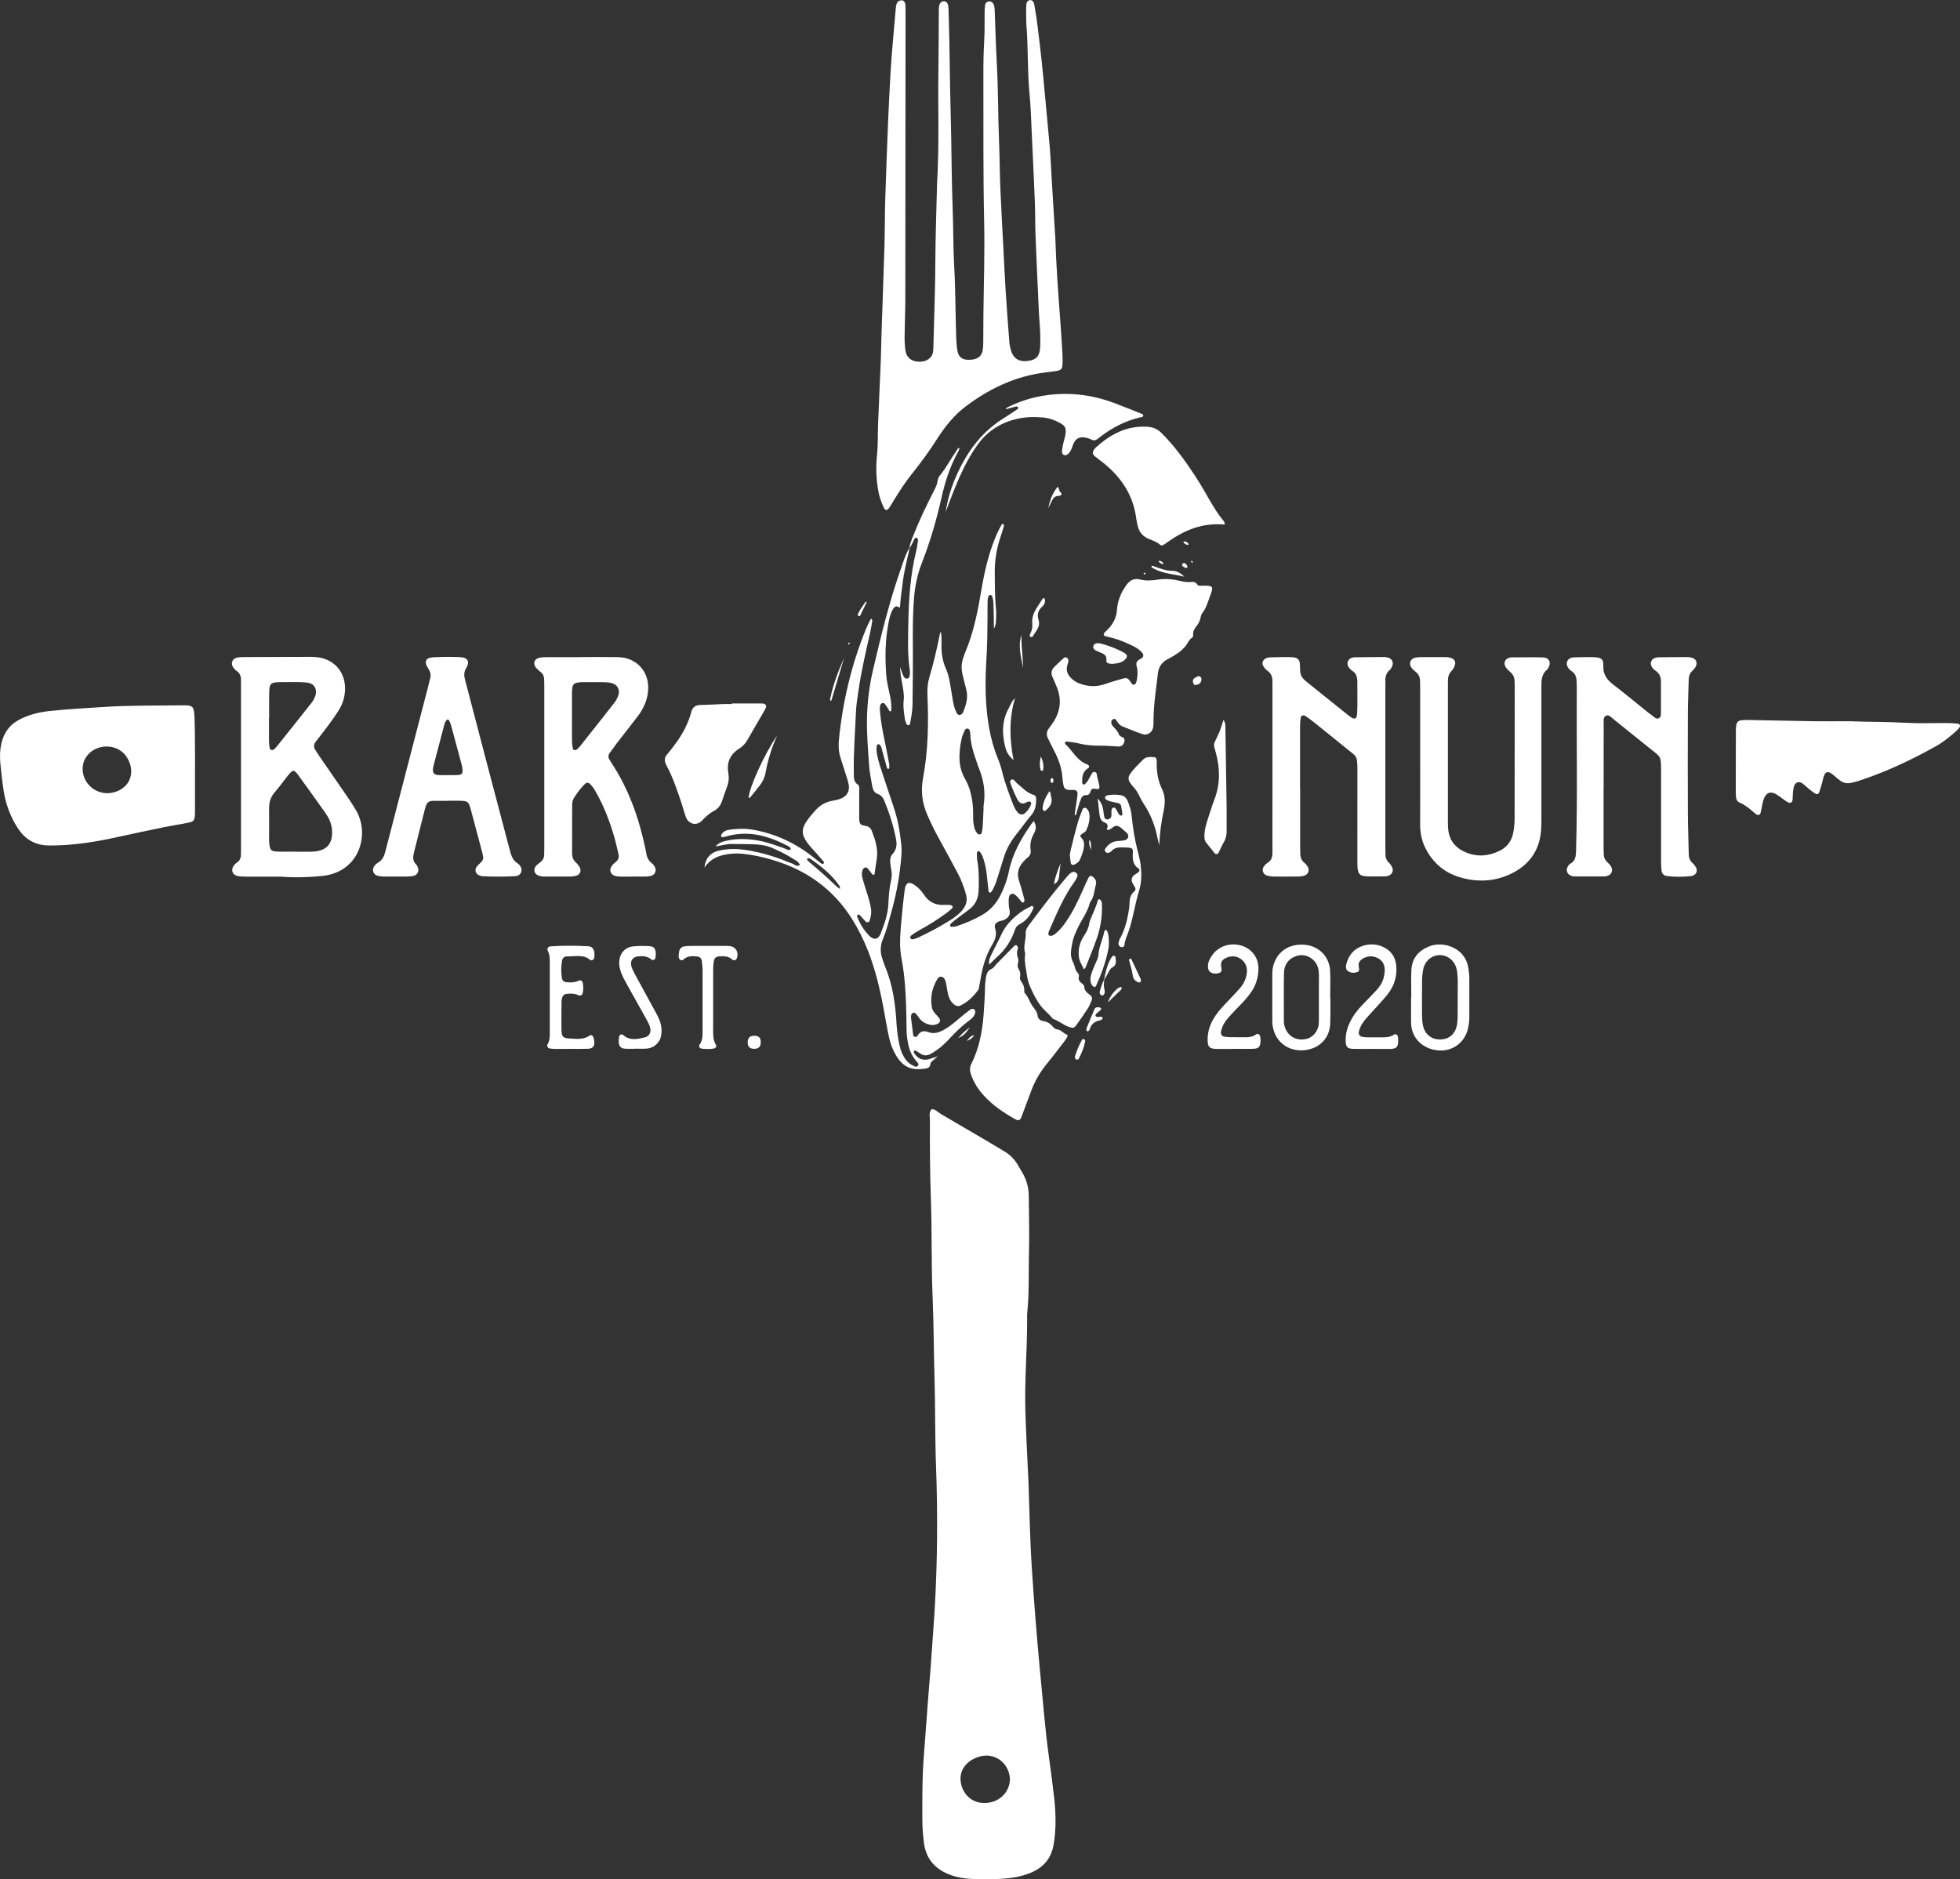 <?xml version="1.0" encoding="UTF-8"?><svg id="Layer_2" xmlns="http://www.w3.org/2000/svg" viewBox="0 0 566.84 543.56"><rect x="0" y="0" width="566.84" height="543.56" fill="#333333" stroke="none"/><defs><style>.cls-1{fill:#fff;}</style></defs><g id="Layer_1-2"><path class="cls-1" d="m315.7,289.4c.24-.62.08-1.23-.46-1.61-.86-.62-1.64-1.23-1.67-2.43,0-.28-.3-.62-.56-.81-.74-.55-1.25-1.14-.99-2.16.07-.28-.07-.75-.28-.94-.9-.82-.83-2.04-1.34-2.98-1.07-1.92-.63-3.83-.28-5.75.3-1.61.98-3.1,1.69-4.57,1.15-2.38,2.83-4.52,3.42-7.17,1.24-1.47,1.2-3.36,1.7-5.07.27-.93-.11-1.67-.83-2.27-.49-.41-.98-.39-1.27.19-.54,1.07-1.04,2.17-1.52,3.27-1.45,3.31-2.98,6.57-5.04,9.55-.78,1.14-1.64,2.21-2.69,3.11-.46.39-.91.81-1.52.92-.23.04-.55.01-.7-.13-.15-.14-.2-.47-.16-.69.06-.33.22-.65.35-.96,2.09-4.8,4.13-9.63,7.22-13.91.3-.41.54-.88.75-1.34.19-.42.11-.85-.26-1.16-.35-.29-.77-.4-1.2-.21-.3.14-.6.34-.83.58-.53.56-1.02,1.16-1.52,1.75-3.51,4.12-6.75,8.45-10,12.78-.59.78-1.15,1.61-1.08,2.56.14,1.88-.78,3.71-.19,5.6.1.3-.02.68-.03,1.02-.17,1.81.33,3.55.56,5.32.14,1.09.41,2.2.83,3.21.86,2.04,1.85,4.06,3.18,5.82,1.01,1.34,2.41,2.37,3.46,3.7.05.06.14.11.22.14,1.64.5,2.89,1.78,4.54,2.28,1.18.36,1.4.41,2.16-.64,1.15-1.6,2.28-3.23,3.35-4.89.41-.64.69-1.38.96-2.09Z"/><path class="cls-1" d="m277.09,300.28c1.74-.9,1.88-1.03,3.42-3.14-1.46,1.03-2.41,1.96-3.42,3.14Z"/><path class="cls-1" d="m269.81,472.98c-.2,2.91-.4,5.83-.62,8.74-.26,3.43-.55,6.85-.82,10.28-.25,3.26-.49,6.51-.73,9.77-.27,3.77-.62,7.54-.76,11.32-.16,4.21-.14,8.42-.14,12.64,0,2.49.15,4.97.49,7.45.67,4.83,3.52,7.68,7.91,9.23,1.71.6,3.49.91,5.3,1.02,3.35.2,6.71.19,10.05-.06,2.58-.19,5.12-.68,7.53-1.66,3.7-1.51,6.02-4.15,6.69-8.17.31-1.87.49-3.74.54-5.64.15-5.1-.65-10.11-1.28-15.14-.44-3.5-.97-6.98-1.36-10.48-.49-4.44-.89-8.89-1.31-13.34-.41-4.28-.81-8.55-1.18-12.83-.42-4.88-.82-9.76-1.17-14.65-.33-4.63-.66-9.26-.87-13.89-.28-6.35-.43-12.71-.64-19.07-.01-.43-.05-.86-.07-1.29-.28-6.35-.65-12.7-.83-19.06-.25-8.68.51-17.36.51-26.04,0-.86,0-1.72,0-2.01.62-5.97.39-11.39.52-16.8.15-5.85.04-11.69-.05-17.54-.04-2.22-.57-4.24-1.62-6.16-.49-.9-1.04-1.78-1.56-2.67-.92-1.6-2.18-2.87-3.75-3.83-1.69-1.03-3.39-2.03-5.09-3.04-4.45-2.62-8.89-5.23-13.35-7.82-.87-.5-1.54-1.39-2.67-1.42-.98.91-.54,2.1-.54,3.15-.04,7.56,0,15.13.27,22.69.34,9.45.1,18.91.5,28.36.33,7.9.33,15.81.56,23.72.24,8.42.12,16.85.43,25.27.51,13.75.42,27.51-.37,41.25-.15,2.57-.34,5.14-.52,7.72Zm11.26,36.05c.44-.27.91-.49,1.38-.68,4.24-1.68,8.52.6,9.49,5.05.57,2.63-.77,5.57-3.22,7.02-1.24.74-2.62,1.1-4.18,1.08-3.06-.03-5.55-1.95-6.45-4.97-.9-3.03.2-5.83,2.97-7.51Z"/><path class="cls-1" d="m306.73,249.71c-.81,1.92-1.54,3.82-1.94,6.05,1.43-.72,1.48-1.83,1.57-2.93.09-1.04.24-2.08.37-3.12Z"/><path class="cls-1" d="m329.92,250.42c-.2-1.61-.62-3.21-1.02-4.79-.8-3.16-1.29-6.36-1.61-9.6-.15-1.54-.61-3.03-1.22-4.46-.36-.84-1-1.41-1.92-1.57-1.36-.23-2.74-.21-4.1.09-.19.04-.43.33-.46.53-.03.21.11.53.29.65.35.23.76.39,1.16.5.75.2,1.51.33,2.27.5.44.1.82.34.92.8.17.84.28,1.69.39,2.53.01.09-.21.22-.35.31-.05.03-.18.02-.23-.02-.19-.16-.42-.31-.55-.52-.31-.51-.54-1.08-.88-1.57-.11-.16-.47-.26-.66-.2-.19.06-.4.33-.46.54-.09.32-.05.68-.06,1.02-.01.34.05.71-.05,1.02-.17.53-.6.82-1.17.83-.52,0-.78-.35-.87-.79-.13-.59-.16-1.19-.26-1.78-.18-1.1-.41-2.18-1.62-3.5.21,1.87.36,3.13.49,4.41.12,1.16.38,2.18,1.68,2.63.64.22.87.79.57,1.48-.06.14-.12.38-.05.47.19.25.45.1.68.02.79-.29,1.33-1.24,2.27-1.07.96.18,1.53,1.06,2.3,1.6.21.15.39.33.56.53.65.73.35,1.76-.64,2-.66.16-1.36.23-2.04.25-1.62.05-2.71.95-3.62,2.17-.23.31-.22.64.04.94.24.28.57.42.92.29.31-.12.66-.28.87-.52.82-.96,1.9-1.08,3.05-1.03.6.02,1.21,0,1.8.05,1.08.09,1.36.36,1.29,1.47-.11,1.77-.09,3.44,1.62,4.58.42.28.34.81-.05,1.11-.67.51-1.56.79-1.84,1.71-.33,1.07.46,1.76.87,2.59.2.41.25.84-.15,1.17-1.2.97-1.4,2.29-1.43,3.71-.02.77-.14,1.54-.27,2.3-.47,2.72-1.17,5.37-2.54,7.8-.2.36-.29.8-.37,1.22-.08.47.35,1.07.84,1.14.51.08.86-.26.9-.7.12-1.4.77-2.64,1.21-3.93,1.31-3.84,1.82-7.87,3.01-11.73.73-2.36.75-4.76.46-7.15Z"/><path class="cls-1" d="m320.45,281.45c.32-.6.61-1.28,1.21-1.6,1.4-.75,1.04-1.95.92-3.11-.01-.11-.22-.26-.37-.29s-.37,0-.46.11c-.22.25-.42.53-.58.82-1.03,1.89-1.48,3.95-1.87,6.04-.58,1.06-.94,2.2-1.23,3.36-.15.58.26,1.2.69,1.14.52-.07.68-.49.72-.92.03-.33-.02-.68-.11-1.01-.23-.85-.1-1.7-.03-2.55.37-.66.75-1.32,1.11-1.99Z"/><path class="cls-1" d="m326.84,277.26c-.3.13-.33.4-.27.64.34,1.4.86,2.77,1.02,4.19.11,1.02.61,1.52,1.37,1.95.31.17.68.24.9-.09.12-.17.15-.52.06-.71-.88-1.93-1.78-3.85-2.7-5.76-.05-.11-.26-.16-.38-.22Z"/><path class="cls-1" d="m288.26,276.89c2.5-2.2,4.26-4.9,5.31-8.05.3-.9.86-1.31,1.67-1.74,1.79-.96,2.87-2.62,3.65-4.46.05-.12-.03-.35-.13-.46-.1-.1-.34-.18-.45-.12-1.05.57-2.16,1.07-3.11,1.78-2.36,1.75-4.4,3.78-5.64,6.54-.88,1.95-1.95,3.81-2.86,5.74-.38.81-.84,1.65-.61,2.89.84-.83,1.47-1.51,2.16-2.12Z"/><path class="cls-1" d="m301.53,233.91c0,.08.01.18.05.25.09.14.17.31.3.37.13.06.36.04.46-.04,1.24-1.02,2.16-2.2,1.67-3.95-.16-.56-.05-1.19-.49-1.67-1.17,1.58-1.99,3.63-2,5.05Z"/><path class="cls-1" d="m281.7,299.39c-1.02.29-1.41.84-2.13,1.69,1.08-.43,1.65-.76,2.13-1.69Z"/><path class="cls-1" d="m301.01,218.78c-.24,1.32-.47,2.63-.04,3.94.04.12.25.26.37.26.12,0,.31-.17.33-.29.26-1.37-.09-2.65-.66-3.9Z"/><path class="cls-1" d="m304.64,225.84c-.01-.3,0-.72-.37-.77-.43-.06-.44.38-.46.68-.02.33.08.68.5.66.27-.01.32-.3.34-.57Z"/><path class="cls-1" d="m345.93,195.86c-.29.17-.62.34-.8.6-.26.37-.14.82.02,1.22.1.23.23.45.22.44.89.05,1.56-.28,1.85-.77.27-.46.39-.98.06-1.44-.39-.55-.9-.32-1.35-.05Z"/><path class="cls-1" d="m297.95,184.16c.73.45.91-.49,1.22-.89.91-1.17,1.68-2.46,1.18-4-.51-1.6-.08-2.82,1.14-3.88.54-.47.77-1.12.74-1.84-.06-.15-.07-.37-.19-.45-.26-.19-.47,0-.61.21-.56.86-1.09,1.73-1.65,2.59-.9,1.41-1.41,2.92-1.24,4.61.08.79-.06,1.52-.35,2.25-.18.46-.64,1.16-.25,1.4Z"/><path class="cls-1" d="m312.93,300.74c-.89,1.56-1.55,3.21-2.08,4.93-.02.08-.03.19.01.25.13.2.24.49.43.56.18.06.57-.04.65-.19.89-1.65,1.59-3.38,1.92-5.24-.08-.14-.14-.33-.26-.42-.23-.16-.55-.12-.68.11Z"/><path class="cls-1" d="m178,215.48c2.1-2.72,4.22-5.43,6.32-8.15,1.66-2.15,2.81-4.54,3.09-7.27.51-4.99-2.32-8.59-6.33-9.67-1.06-.29-2.21-.32-3.32-.33-3.18-.04-6.36-.01-9.55-.01v.03c-3.27,0-6.54,0-9.8,0-.77,0-1.56,0-2.31.15-1.58.3-2.08,1.65-1.09,2.88.38.46.83.87,1.31,1.24.75.57,1.05,1.33,1.06,2.24,0,.6.03,1.2.03,1.81,0,15.57,0,31.13,0,46.7,0,.69-.03,1.38-.03,2.06,0,.92-.35,1.65-1.1,2.21-.48.35-.96.74-1.34,1.2-.74.88-.44,2.08.59,2.59.72.36,1.5.38,2.27.38,2.32.01,4.64.02,6.97,0,.6,0,1.21-.06,1.79-.21,1.14-.29,1.65-1.37,1.12-2.41-.27-.52-.66-1.02-1.09-1.41-.84-.75-1.15-1.68-1.14-2.76,0-4.56,0-9.12.02-13.67,0-.78.07-1.57.49-2.24.91-1.46,1.94-2.84,3.17-4.06.52-.51,1.06-.48,1.58.04.74.73,1.27,1.62,1.77,2.52,2.24,3.99,3.86,8.25,5.14,12.63.48,1.65.83,3.33,1.24,5,.22.91.03,1.7-.73,2.31-.33.27-.67.55-.95.87-1.21,1.38-.72,2.93,1.04,3.28.42.08.85.12,1.28.12,2.41,0,4.82.01,7.22-.01.51,0,1.03-.07,1.53-.2,1.22-.32,1.73-1.54,1.11-2.64-.21-.37-.48-.74-.81-.99-1.05-.78-1.5-1.83-1.67-3.08-.07-.51-.21-1.01-.31-1.51-1.85-8.74-4.82-17.03-9.78-24.53-.19-.29-.37-.58-.54-.88-.4-.66-.36-1.31.09-1.93.55-.77,1.11-1.53,1.68-2.28Zm-10.52.68c-.21.26-.49.47-.76.68-.35.27-.98.09-1.05-.32-.12-.67-.23-1.35-.24-2.03-.03-2.32-.01-4.64-.01-6.96h0c0-2.06,0-4.12,0-6.18,0-.6-.01-1.2.03-1.8.12-1.67.49-2.02,2.22-2.21.26-.03.51-.04.77-.04,2.15,0,4.3-.01,6.44.02.68.01,1.38.09,2.04.26,1.66.43,2.48,1.97,1.88,3.61-.26.72-.62,1.43-1.09,2.03-3.38,4.33-6.8,8.64-10.22,12.94Z"/><path class="cls-1" d="m208.8,203.66c-2.06.07-4.12.22-6.18.24-1.54.02-2.42.72-2.73,2.19-.02.08-.05.16-.07.25-1.04,3.61-2.89,6.78-5.18,9.72-.53.68-1.03,1.38-1.61,2.01-.97,1.04-.95,2.06-.3,3.28,1.95,3.65,3.24,7.58,4.54,11.49.38,1.14.66,2.32,1.07,3.44.79,2.16,3.14,2.71,4.7,1.06,1.01-1.08,2.06-2.07,3.38-2.75,1.23-.63,1.96-1.63,2.4-2.9.47-1.38.92-2.77,1.44-4.13.51-1.32.62-2.63.37-4.04-.54-3.04.61-5.42,3.19-7.02,1.08-.67,1.8-1.51,2.4-2.58,1.39-2.47,2.84-4.91,4.26-7.36.34-.59.7-1.19.99-1.81.29-.62-.08-1.2-.82-1.25-.68-.05-1.37-.03-2.06-.03-2.32,0-4.64,0-6.96,0,0,.06,0,.12,0,.17-.95,0-1.89-.03-2.84,0Z"/><path class="cls-1" d="m164.03,276.63c2.26.06,4.64-.69,6.67,1.03.38.32,1.09-.1,1.16-.64.07-.5.1-1.03.03-1.53-.16-1.12-.71-1.74-1.85-1.8-3.6-.19-7.2-.21-10.8.03-.71.05-1.12.68-.81,1.28.62,1.21.57,2.49.57,3.77,0,6.44,0,12.87,0,19.31,0,1.36.1,2.74-.65,4.01-.28.48.09,1.08.62,1.17.5.08,1.02.12,1.53.13,1.37.02,2.75,0,4.12,0,0,0,0-.01,0-.02,1.8,0,3.61.05,5.41-.02,1.44-.05,1.95-.72,1.83-2.18-.03-.42-.14-.85-.29-1.24-.19-.47-.66-.67-1.05-.4-1.87,1.3-3.96.93-5.99.83-1.64-.08-2.1-.56-2.14-2.27-.07-2.83,0-5.66.01-8.5,0-.34.08-.68.17-1.01.18-.64.6-1.03,1.27-1.11,1.21-.14,2.38-.1,3.53.41.54.24,1.05-.11,1.16-.66.2-.93.19-1.88.04-2.81-.12-.71-.61-1.05-1.31-.72-1.15.54-2.33.52-3.53.39-.68-.07-1.12-.49-1.22-1.14-.27-1.71-.27-3.42.05-5.12.15-.77.7-1.21,1.47-1.19Z"/><path class="cls-1" d="m184.51,276.63c1.39-.17,2.73-.08,3.88.91.44.37,1.08.04,1.17-.52.06-.42.11-.86.09-1.28-.06-1.43-.58-2.03-2.06-2.09-1.54-.07-3.1-.07-4.63.1-2.09.24-3.57,1.84-3.83,3.93-.13,1.03-.01,2.05.3,3.05.44,1.41,1.15,2.68,1.86,3.96,1.88,3.38,3.77,6.76,5.65,10.13.46.83.94,1.65,1.12,2.59.24,1.21-.3,2.34-1.5,2.63-2.16.52-4.38,1.06-6.34-.67-.44-.39-1.08-.1-1.17.47-.08.51-.14,1.03-.11,1.53.07,1.31.6,1.88,1.89,1.97.94.06,1.89.01,2.84.01v-.03c1.12,0,2.24.07,3.35-.02,1.54-.13,2.75-.89,3.6-2.21.53-.83.66-1.76.7-2.71.08-1.87-.58-3.53-1.46-5.14-2.07-3.76-4.13-7.54-6.17-11.32-.41-.75-.81-1.53-1.06-2.34-.49-1.57.29-2.77,1.89-2.97Z"/><path class="cls-1" d="m56.4,221.54c0-.69,0-1.38,0-2.06-.04-3.96.01-7.91-.15-11.86-.14-3.46-.4-3.66-3.81-3.61-7.39.1-14.79-.02-22.18.46-5.32.35-10.64.62-15.94,1.19-3.19.35-6.26,1.1-9.08,2.69-2.55,1.43-4.07,3.61-4.77,6.43-.5,2.04-.56,4.09-.36,6.15.25,2.65.56,5.3.97,7.93.6,3.78,1.92,7.3,3.98,10.55,2.09,3.3,5.04,5.08,8.98,5.13.43,0,.86.02,1.29.01,6.04-.08,11.98-.98,17.87-2.27,4.62-1.01,9.24-2,13.87-2.95,2.52-.52,5.08-.89,7.6-1.41,1.26-.25,1.57-.68,1.68-1.93.06-.68.04-1.37.04-2.06,0-4.13,0-8.26,0-12.38h0Zm-24.27,7.8c-.42.07-.85.08-1.06.09-4.67,0-8.05-4.32-6.97-8.65.1-.41.26-.82.46-1.2,2.34-4.55,9.21-4.95,12.02-.71.14.21.28.43.4.66,2.42,4.41.14,9.02-4.85,9.81Z"/><path class="cls-1" d="m349.76,172.95c1.16-3.25,1.54-3.65-2.14-3.54-.52.02-1.08.11-1.41-.4-.45-.7-1.11-.77-1.81-.68-1.05.13-2.05-.06-3.06-.3-2.19-.52-4.39-.73-6.65-.36-1.62.26-3.28.36-4.88-.04-1.9-.49-3.17.28-4.17,1.75-.53.78-1.03,1.59-1.42,2.44-.64,1.41-1.08,2.9-1.18,4.47-.15,2.34-1.14,4.29-2.82,5.91-.31.3-.62.6-.9.92-.24.27-.12.74.23.85.49.15.99.28,1.49.39,2.28.51,4.42,1.42,6.51,2.43.93.45,1.81.99,2.54,1.74.79.83.78,1.56-.25,2.05-1.07.5-1.4,1.16-1.09,2.24.36,1.27.26,2.56.03,3.84-.06.33-.17.66-.3.98-.16.41-.79.53-1.07.21-.17-.19-.3-.41-.45-.62-.83-1.15-1.04-1.28-2.32-.92-1.74.48-3.47.98-5.17,1.58-2.48.86-4.91.7-7.32-.21-.71-.27-1.41-.67-1.98-1.17-1.32-1.14-2.09-2.51-1.42-4.34.12-.32.19-.66.23-1,.04-.36-.08-.68-.39-.89-.32-.21-.69-.19-.96.05-.95.86-1.9,1.74-2.8,2.66-.8.82-.93,1.79-.43,2.85.43.94.82,1.89,1.21,2.85,1.58,3.84,1.01,7.4-1.36,10.74-.3.42-.59.85-.91,1.25-.73.91-.76,1.88-.26,2.89.57,1.16,1.12,2.32,1.72,3.46,1.34,2.54,2.3,5.18,2.47,8.08.04.6.13,1.2.24,1.79.21,1.15.58,1.49,1.68,1.58.51.04,1.03-.02,1.54.02.56.05.92.47.9,1.06-.02.51-.1,1.02-.17,1.53-.22,1.52-.45,3.04-.68,4.56.14.02.28.05.42.07.22-.82.43-1.65.68-2.46.22-.74.45-1.48.74-2.2.23-.59.68-1.08,1.33-1.07.85.02,1.25-.34,1.45-1.12.18-.7.63-.86,1.38-.71,1.09.22,1.32-.05,1.12-.97-.18-.84-.37-1.68-.59-2.51-.14-.54,0-1.35-.82-1.4-.59-.04-.78.6-1.04,1.03-.52.89-.88,1.88-1.74,2.52-.12.09-.34.13-.47.07-.12-.05-.26-.25-.27-.38-.03-1.66,0-3.27,1.68-4.3.54-.33.41-.89-.28-1.14-2.95-1.08-4.18-3.98-6.33-5.91-.08-.07-.05-.35.02-.47.08-.12.29-.24.42-.23,1.1.15,2.23.25,3.3.52,2.1.53,4.23.71,6.39.69,1.46-.02,2.92.12,4.38.18.34.02.69.07,1.03.06.85-.04,1.35-.49,1.59-1.42.18-.7-.1-1.13-.79-1.38-.3-.11-.68-.36-.76-.63-.37-1.12-1.27-1.82-1.96-2.69-.15-.19-.24-.46-.27-.71-.07-.46.1-.85.52-1.07.37-.2.7-.02.89.27.48.73.95,1.46,1.79,1.8,1.91.77,3.82,1.58,5.77,2.24,1.4.48,2.83-.41,3.12-1.87.15-.75.11-1.54.12-2.31.05-4.48.75-8.9,1.26-13.34.22-1.95,1.18-3.34,2.96-4.22,1.07-.53,2.1-1.18,3.08-1.87.63-.43,1.18-.99,1.71-1.55.81-.87,1.16-2.11,2.22-2.81.16-.11.27-.46.24-.68-.13-1.04.36-1.83.96-2.58.55-.68.96-1.41,1.13-2.29.1-.5.23-1.05.53-1.44,1.04-1.32,1.52-2.91,2.06-4.42Z"/><path class="cls-1" d="m124.04,197.73c-3.45,13.3-6.9,26.61-10.35,39.91-.75,2.91-1.53,5.82-2.27,8.73-.33,1.29-.83,2.43-2.06,3.12-.37.21-.7.51-.97.83-.98,1.14-.53,2.66.91,3.02.58.14,1.19.19,1.79.19,2.23.02,4.47.02,6.7,0,.6,0,1.21-.06,1.79-.19,1.13-.27,1.67-1.3,1.29-2.38-.11-.32-.25-.67-.49-.89-1.12-1.05-.96-2.28-.63-3.59,1.04-4.08,2.06-8.16,3.08-12.25.08-.33.2-.66.29-.99.29-1.04.94-1.6,2.05-1.6,1.46,0,2.92,0,4.38,0,0,0,0-.02,0-.03,1.03,0,2.06-.01,3.09,0,2.71.04,2.86.14,3.56,2.7,1.06,3.9,2.09,7.8,3.12,11.7.13.5.24,1,.36,1.5.17.73,0,1.35-.55,1.88-.43.42-.89.82-1.25,1.29-.71.93-.35,2.09.74,2.52.32.13.66.22,1,.24,3.09.18,6.18.14,9.27,0,.8-.04,1.53-.34,1.83-1.19.3-.83-.03-1.51-.57-2.12-.11-.13-.22-.28-.37-.36-1.59-.91-1.98-2.5-2.4-4.09-2.25-8.56-4.52-17.11-6.77-25.67-2.03-7.73-4.04-15.46-6.06-23.19-.31-1.17-.51-2.24.21-3.45,1.23-2.09.55-3.22-1.91-3.31-2.4-.09-4.81-.07-7.22.03-2.62.11-3.15,1.2-1.68,3.46.58.88.72,1.71.46,2.67-.13.5-.25,1-.38,1.5Zm1.2,24.55c.04-.34.11-.68.19-1.01,1.04-3.97,2.07-7.94,3.13-11.9.11-.39.34-.78.59-1.1.15-.19.51-.25.66.01.25.44.48.91.61,1.39,1.06,3.88,2.09,7.76,3.13,11.64.09.33.14.67.18,1.01.18,1.35-.1,1.78-1.39,1.86-.94.06-1.88.01-2.82.01,0,0,0,0,0,0-.94,0-1.88.06-2.82-.01-1.22-.1-1.6-.63-1.47-1.9Z"/><path class="cls-1" d="m94.93,209.81c1.07-1.45,2.14-2.91,3.08-4.45,1.2-1.94,1.81-4.08,1.78-6.38-.06-4.87-3.39-8.46-8.26-8.9-.6-.05-1.2-.09-1.8-.09-6.36.01-12.72.03-19.09.06-.69,0-1.38.03-2.05.16-1.36.26-1.94,1.59-1.2,2.75.27.42.64.83,1.06,1.11.97.65,1.27,1.57,1.24,2.67-.01.52.01,1.03.01,1.55,0,15.65,0,31.29,0,46.94,0,.6-.03,1.2-.02,1.81.02,1.01-.25,1.86-1.15,2.43-.28.18-.54.43-.76.69-1.15,1.37-.61,2.98,1.14,3.26.84.14,1.71.13,2.57.14,3.27.01,6.53,0,9.8,0,3.96.32,7.92.2,11.85-.19,10.89-1.09,13.77-11.99,9.99-18.71-.97-1.72-2.09-3.36-3.2-4.99-2.52-3.69-5.08-7.36-7.62-11.04-.39-.57-.75-1.15-1.12-1.73-.53-.83-.46-1.62.13-2.38,1.21-1.56,2.45-3.11,3.62-4.7Zm-.65,25.6c1.27,1.8,1.92,3.82,1.75,6.07-.19,2.56-1.5,4.13-4.02,4.66-.75.16-1.53.2-2.3.21-1.46.03-2.92,0-4.38,0,0-.01,0-.02,0-.03-1.8,0-3.61.06-5.41-.02-1.41-.06-1.79-.48-1.99-1.87-.08-.59-.11-1.2-.11-1.8,0-2.92.03-5.84,0-8.77-.01-1.79.43-3.34,1.65-4.73,1.36-1.55,2.55-3.24,3.83-4.86.32-.4.67-.78,1.06-1.12.28-.24.65-.25.95-.01.26.21.51.46.71.73,2.77,3.83,5.55,7.66,8.27,11.52Zm-4.41-31.84c-3.24,4.12-6.51,8.21-9.78,12.3-.27.33-.58.63-.91.91-.43.36-1.09.14-1.19-.43-.12-.67-.2-1.36-.2-2.04-.02-2.23,0-4.47,0-6.7h.05c0-2.4-.04-4.81.01-7.21.06-2.74.39-3.04,3.2-3.1,1.97-.04,3.95-.01,5.93,0,.6,0,1.2.09,1.8.14,2.12.18,3.08,1.92,2.39,3.91-.27.79-.75,1.55-1.27,2.22Z"/><path class="cls-1" d="m353.84,208.22c-.45,1.35-.75,2.42-1.16,3.44-.42,1.03-.95,2.02-1.41,3.04-.22.49-.22,1-.07,1.51.14.5.28.99.42,1.49,1.23,4.51,1.31,8.98-.36,13.43-.76,2.01-1.4,4.06-2.06,6.11-.48,1.47-.88,2.97-.88,4.54,0,.7.06,1.38.52,1.95.8,1.01,1.59,2.02,2.41,3.02.39.48.9.38,1.22-.23.47-.92.86-1.88,1.38-2.76.64-1.07.92-2.2.9-3.44-.03-2.41.02-4.82-.01-7.22-.1-7.56-.22-15.12-.35-22.69,0-.59.08-1.21-.54-2.18Z"/><path class="cls-1" d="m261.88,3.15c0-.6,0-1.21-.05-1.8-.06-.74-.51-1.26-1.05-1.26-.66,0-1.19.32-1.43.92-.19.47-.26,1-.3,1.51-.34,3.77-.66,7.53-.98,11.3-.19,2.31-.38,4.63-.51,6.94-.25,4.55-.5,9.1-.69,13.65-.32,7.82-.61,15.63-.86,23.45-.13,4.3-.09,8.6-.21,12.9-.25,8.42-.57,16.84-.85,25.26-.09,2.84-.12,5.67-.23,8.51-.24,6.01-.54,12.02-.77,18.03-.12,3.01,0,6.02-.31,9.02-.37,3.44-.25,6.87.34,10.28.29,1.71.87,3.33,1.58,4.9.45.98,1.02.98,1.67.03.38-.57.72-1.17,1.08-1.76,1.66-2.72,3.37-5.41,5.36-7.89,2.63-3.3,5.12-6.68,7.38-10.24,2.27-3.57,4.92-6.86,8.33-9.42,6.28-4.71,13.15-8.13,20.95-9.46,1.52-.26,3.06-.43,4.6-.63,2.09-.28,2.34-.53,2.37-2.57.01-.95,0-1.89-.06-2.84-.16-2.75-.33-5.49-.53-8.23-.63-8.4-1.27-16.8-1.52-25.22-.01-.43-.06-.86-.09-1.29-.29-4.72-.58-9.44-.87-14.16-.21-3.52-.35-7.04-.64-10.55-.4-4.88-.92-9.75-1.35-14.63-.61-6.94-1.34-13.86-2.22-20.76-.25-1.96-.54-3.91-.91-5.85-.18-.96-.76-1.38-1.36-1.23-.71.17-.89.74-.95,1.37-.03.34-.04.69-.04,1.03.03,1.72-.03,3.45.11,5.16.51,6.43.24,12.89.86,19.32.38,3.93.48,7.89.67,11.84.32,6.61.63,13.22.89,19.84.12,3.09.06,6.19.18,9.28.27,6.87.59,13.74.9,20.61.07,1.55.15,3.09.27,4.63.19,2.4.29,4.81.18,7.22-.12,2.61-1.06,3.93-4.24,4.09-2.15.11-3.59-.97-4.2-3.07-.24-.82-.42-1.68-.48-2.53-.38-4.97-.76-9.94-1.07-14.91-.26-4.12-.44-8.24-.66-12.36-.29-5.58-.61-11.16-.85-16.74-.2-4.47-.18-8.94-.37-13.41-.33-7.73-.24-15.47-.67-23.2-.28-5.06-.41-10.14-.61-15.2-.01-.34-.03-.69-.08-1.03-.04-.25-.13-.5-.23-.73-.26-.61-.85-.97-1.43-.86-.56.1-.96.47-1.04,1.01-.11.76-.13,1.54-.14,2.31-.04,2.58.06,5.17-.1,7.74-.22,3.52-.26,7.05-.25,10.57.04,14.02-.09,28.03.22,42.05.2,8.94-.12,17.88-.21,26.82-.03,2.75-.02,5.5-.05,8.26,0,.77-.05,1.55-.19,2.31-.25,1.31-1.11,2.11-2.39,2.42-.5.12-1.02.16-1.53.17-2.01.03-3.07-.8-3.39-2.76-.19-1.18-.27-2.39-.32-3.59-.24-6.87-.19-13.75-.58-20.63-.31-5.49-.23-11-.44-16.5-.36-9.28-.31-18.57-.58-27.85-.28-9.71-.26-19.43-.6-29.14-.02-.6-.02-1.21-.09-1.8-.11-.89-.56-1.4-1.21-1.44-.73-.05-1.34.54-1.46,1.5-.08.59-.07,1.2-.07,1.8-.04,5.85-.05,11.7-.13,17.54-.13,10.14.28,20.29-.38,32.01-.15,6.59-.47,14.75-.5,22.92-.03,8.17-.37,16.33-.57,24.5-.01.43-.02.87-.11,1.28-.1.41-.23.85-.48,1.17-1.14,1.45-2.72,1.72-4.42,1.45-1.64-.26-2.8-1.39-3.04-3.06-.19-1.27-.28-2.57-.27-3.85.03-3.61.2-7.22.21-10.83.04-27.86.05-55.73.07-83.59Z"/><path class="cls-1" d="m238.11,249.88c-.12.06-.37.04-.49-.05-.69-.51-1.37-1.04-2.03-1.58-5.32-4.31-11.3-7.16-18.08-8.3-2.15-.36-4.29-.24-6.43.02-1.02.12-2.02.52-2.52,1.57-.06.13,0,.33.05.48.02.06.14.13.21.13.34-.04.69-.06,1.01-.16,6.37-1.93,12.23-.32,17.88,2.63.43.22.97.41.98,1.08-.73.38-1.32-.15-1.93-.36-2.52-.86-5.02-1.81-7.66-2.25-3.16-.53-6.33-.6-9.47.2-.9.23-1.78.5-2.69,1.52,1.81-.25,3.21-.72,4.67-.69,2.15.04,4.3,0,6.45.09,1.81.07,3.61.33,5.29,1.06,2.05.89,4.07,1.86,5.95,3.08.76.5,1.71.85,2.03,1.86-1.01.62-1.69-.33-2.52-.56-.82-.23-1.59-.64-2.4-.94-4.13-1.52-8.34-2.7-12.75-3.09-2-.18-3.97.01-5.89.45-2.37.54-3.86,2.4-4.03,4.9,1.37-2.13,3.31-3.19,5.55-3.69,1.76-.39,3.55-.52,5.38-.34,2.93.28,5.78.91,8.58,1.73,9.89,2.89,17.78,8.49,23.26,17.29,1.73,2.78,3.18,5.7,4.4,8.75,2.15,5.38,3.49,10.97,4.56,16.64.54,2.87,1.01,5.76,1.62,8.61.39,1.85,1.05,3.63,2.03,5.27,2.12,3.55,4.61,4.51,8.73,3.81.32-.05.69-.21.9-.44.4-.43.18-1.17.74-1.59.49-.36.92-.81,1.67-1.48-1.16.39-1.88.68-2.63.86-1.78.41-3.17-.21-4.15-1.8-.13-.21-.2-.5.04-.68.1-.08.34-.07.46,0,.45.26.87.55,1.3.84.95.64,1.94.66,2.93.11.67-.37,1.33-.8,1.96-1.24,1.48-1.05,2.74-2.35,3.97-3.67,1.59-1.7,3.27-3.3,5.14-4.69.41-.31.84-.62,1.18-1,.27-.31.48-.71.61-1.1.14-.41.15-.88-.23-1.19-.39-.33-.83-.18-1.18.08-.96.73-1.9,1.47-2.82,2.25-1.51,1.28-3,2.58-4.74,3.55-1.39.78-2.89,1.28-4.45.7-1.46-.55-2.49-.29-3.22,1.1-.04.07-.13.1-.2.16-.33.26-.96.05-1.02-.38-.23-1.7-.44-3.4-.65-5.09-.01-.08,0-.17,0-.26.05-.42.08-.88.53-1.09.49-.23.82.11,1.09.43.33.4.6.84.92,1.25.79.99,1.85,1.5,3.07,1.75.61.12,1.19.04,1.77-.15,1.06-.35,1.32-1.1.65-1.96-.32-.4-.7-.76-1.03-1.15-.45-.53-.84-1.11-.96-1.8-.54-3.01.11-5.79,1.7-8.37.04-.07.12-.13.18-.19.46-.45,1.18-.39,1.59.1.34.41.52.89.61,1.4.17.93.33,1.86.5,2.79.22,1.21.64,2.32,1.55,3.19.6.57,1.35.94,2.11.58,2.14-1.01,3.77-2.65,5.17-4.52.19-.25.2-.65.27-.99.12-.59.25-1.18.34-1.77.56-3.59,1.48-7.06,3.37-10.22.89-1.49,1.51-3.04.9-4.89-.32-.96.21-1.62,1.18-1.99.4-.15.85-.17,1.24-.33,1.53-.65,2.09-1.61,1.73-3.01-.21-.82-.2-1.7-.23-2.56-.02-.42.05-.86.15-1.27.17-.74,1-1.03,1.62-.57.34.25.65.56.94.87.35.38.65.8.99,1.19.18.2.46.36.67.16.15-.15.24-.48.19-.69-.18-.84-.42-1.67-.65-2.49-.26-.91-.48-1.83-.81-2.72-.98-2.62-.14-4.7,1.79-6.5.19-.18.37-.36.58-.51.8-.56,1.02-1.33.88-2.26-.25-1.68.14-3.24.96-4.71.13-.22.24-.46.33-.7.34-1,.27-1.63-.34-2.92-.3.36-.59.67-.83,1.01-2.93,4.19-5.4,8.59-6.43,13.67-.48,2.37-1.32,4.63-2.41,6.79-1.23,2.45-2.98,4.39-5.38,5.76-2.33,1.33-4.77,2.37-7.31,3.2-.48.16-1.01.17-1.51.2-.12,0-.3-.17-.35-.3-.05-.13-.04-.38.05-.47.49-.47,1-.94,1.54-1.35,1.3-.99,2.62-1.95,3.93-2.93,1.78-1.33,2.6-3.15,2.71-5.33.02-.43.05-.86.05-1.29,0-2.49.06-4.99-.43-7.46-.15-.75-.09-1.54-.1-2.31,0-.13.14-.32.27-.39.12-.06.39-.07.46,0,.27.32.54.66.71,1.04.79,1.83,1.19,3.77,1.41,5.74.18,1.54.32,3.08.49,4.62.03.26.13.54.45.52.14,0,.32-.15.41-.28.93-1.37,1.4-2.94,1.89-4.5.6-1.89,1.16-3.78,1.77-5.66.77-2.4,2.03-4.54,3.61-6.51,1.45-1.81,2.78-3.73,4.28-5.49,1.16-1.36,1.35-2.92,1.39-4.57.01-.55-.14-1.07-.72-1.24-2-.57-3.29-2.13-4.82-3.36-.51-.42-.98-1.41-1.59-1.07-.84.46-.17,1.4.06,2.05.44,1.21.96,2.39,1.55,3.54.59,1.16,1.43,1.73,2.73.97.15-.09.31-.2.47-.21.24-.01.56-.02.69.11.14.14.21.49.14.69-.35.99-.96,1.82-1.73,2.52-.65.59-1.45.53-2.06-.11-.67-.7-1.08-1.55-1.42-2.44-1.16-3.05-2.34-6.1-3.12-9.29-.32-1.33-.74-2.66-1.26-3.92-1.16-2.8-1.95-5.69-2.5-8.66-1.22-6.65-1.22-13.36-.82-20.06.24-3.96.3-7.9.32-11.86,0-1.63-.01-3.27.02-4.9,0-.51.09-1.03.24-1.51.05-.17.38-.3.6-.35.1-.02.31.16.38.29.45.87.46,1.83.49,2.77.07,2.23.09,4.46.13,6.69.35-.62.54-1.26.57-1.92.06-1.29.15-2.59.02-3.86-.37-3.52-.32-7.04-.36-10.57-.03-3.56.6-7.01,1.73-10.38.3-.9.6-1.79.86-2.7.08-.28.25-.66-.39-.92-.1.15-.26.34-.38.57-.4.76-.81,1.52-1.16,2.3-2.28,5.15-3.56,10.59-4.49,16.11-1.06,6.28-2.26,12.53-4.79,18.42-.17.39-.27.82-.42,1.22-.66,1.75-.68,3.53-.21,5.32.35,1.33.66,2.67,1.01,4,.62,2.3-.05,4.42-.86,6.52-.03.08-.09.15-.13.22-.52.85-1.38.89-1.8.03-.34-.69-.62-1.42-.8-2.16-.26-1.08-.41-2.2-.6-3.3-.44-2.45-.64-4.97-1.68-7.27-.98-2.17-1.32-4.43-1.29-6.78.02-1.32.05-2.64-.18-3.96-.2.33-.3.65-.36.98-.81,4.05-1.73,8.07-2.92,12.02-.53,1.75-.69,3.53-.61,5.35.36,8.09.21,16.15-1.29,24.16-.66,3.54-.24,7.01,1.21,10.36.92,2.13,1.91,4.23,3.03,6.27,1.95,3.54,3.88,7.09,5.78,10.66,1.06,1.98,1.84,4.06,2.43,6.23.48,1.76.03,3.22-1.09,4.55-.84,1-1.84,1.8-2.93,2.51-3.1,2.02-6.36,3.77-9.72,5.33-.46.22-.95.39-1.45.53-.33.09-.72.06-.88-.31-.16-.37.09-.69.37-.88.78-.53,1.56-1.07,2.39-1.52,2.58-1.39,5.04-2.97,7.41-4.68.63-.45,1.21-.96,1.8-1.46.2-.17.34-.45.18-.68-.13-.18-.4-.33-.63-.36-.51-.06-1.03-.08-1.54-.04-2.65.2-4.67-.79-6.13-3.02-.61-.94-1.38-1.76-2.27-2.45-1.92-1.48-2.95-1.13-3.26,1.26-.41,3.15-.72,6.32-1,9.49-.3,3.43-.57,6.86.1,10.28,1.06,5.42,1.25,10.92,1.4,16.43.04,1.46.05,2.92.06,4.39,0,1.47.27,2.91.58,4.34.38,1.7,1.15,3.23,2.31,4.55.31.36.83.82.33,1.32-.43.42-.98.08-1.43-.14-1.04-.5-1.82-1.28-2.42-2.26-.63-1.04-1.08-2.15-1.35-3.33-.48-2.1-.8-4.22-.92-6.37-.32-5.78-1.11-11.47-3.39-16.85-.27-.63-.45-1.3-.68-1.95-.7-1.95-.68-3.88.12-5.79,1.1-2.63,1.77-5.39,2.53-8.12,1.48-5.32,2.42-10.73,2.84-16.23.07-.94.06-1.9-.03-2.83-.38-3.68-.99-7.33-2.17-10.85-1.26-3.75-2.52-7.5-3.74-11.26-.59-1.8-1.15-3.61-1.28-5.52-.03-.42.04-.85.12-1.26.02-.13.22-.28.37-.31.13-.03.33.05.44.15.48.43.54,1.06.7,1.63.44,1.57.85,3.15,1.3,4.72.08.29.11.72.63.64.32-.67.12-1.35,0-2.01-.37-2.03-.77-4.05-1.19-6.07-.58-2.78-1.11-5.56-1.35-8.4-.06-.69-.11-1.37.12-2.04.19-.53.88-.74,1.23-.31.38.46.69.98,1.04,1.46.21.28.15.89.85.67.12-1.55-.05-3.07-.38-4.59-.43-2.01-.95-4.04-1.08-6.09-.32-4.81-.3-9.63.59-14.4.28-1.52.57-3.05,1.37-4.41.22-.38.48-.68.94-.82.42-.12.66.54,1.1.22.14-2.6.55-5.15.87-7.71.4-3.17,1.26-6.23,1.91-9.34.18-.3.36-.58.52-.89.32-.61.6-1.23.92-1.84.13-.24.4-.4.64-.23.18.12.37.42.35.61-.13,1.02-.25,2.05-.5,3.05-1.7,6.89-2.19,13.91-2.3,20.96-.07,4.46-.28,8.94.39,13.39.11.76.15,1.54-.15,2.29-.14.36-.79.51-1.11.3-.39-.25-.58-.63-.73-1.03-.28-.74-.53-1.5-.79-2.25.02,1.59.3,3.1.57,4.62.3,1.69.67,3.39.47,5.12-.21,1.83.11,3.6.36,5.38.07.5.3.98.5,1.45.05.13.24.25.39.28.28.05.53-.15.57-.39.36-1.85.72-3.71.74-5.61.03-2.92.06-5.85.09-8.77.1-7.3-.23-14.6.33-21.91.28-3.66,1.05-7.14,2.37-10.51,2.39-6.1,4.19-12.36,5.62-18.75,1.06-4.71,2.56-9.28,4.96-13.51.12-.21.15-.46.21-.7-.38-.13-.47.17-.6.34-1.78,2.53-3.2,5.3-5.16,7.71-.31.38-.51.92-.57,1.41-.14,1.14-.66,2.13-1.17,3.12-2.12,4.13-4.12,8.32-5.83,12.64-.48,1.2-.97,2.39-1.16,3.68-1.11,1.77-1.67,3.76-2.36,5.7-3.41,9.67-5.84,19.61-8.16,29.57-1.07,4.61-1.66,9.3-1.74,14.05-.08,4.66.31,9.28.64,13.91.14,1.88.57,3.74.87,5.6.17,1.07.56,1.96,1.71,2.36.96.33,1.49,1.15,1.85,2.05,1.45,3.59,2.65,7.26,3.35,11.09.28,1.52.11,2.92-.97,4.1-.7.76-.82,1.68-.72,2.65.06.6.14,1.2.26,1.78.24,1.12.22,2.22-.03,3.33-.51,2.19-.68,4.4-.77,6.65-.12,3.04-1.13,5.91-2.24,8.7-.68,1.71-1.94,1.95-3.23.67-1.59-1.59-2.75-3.5-3.56-5.61-.05-.13,0-.37.1-.47.22-.22.49-.12.66.07.59.62,1.15,1.28,1.75,1.89.31.32.92.16,1.07-.26.43-1.24.62-2.49.37-3.8-.33-1.69-.8-3.34-1.35-4.98-.41-1.22-.76-2.46-1.1-3.71-.2-.76-.2-1.53.1-2.28.26-.65.98-.89,1.43-.4.41.44.73.95,1.1,1.42.2.25.39.62.87.33.22-1.49.43-3.02.67-4.54.44-2.84-.44-5.45-1.43-8.03-.32-.84-.91-1.35-1.91-1.49-1.36-.18-1.62-.55-1.73-1.76-.04-.43-.01-.86-.01-1.29,0-2.41,0-4.82,0-7.22,0-.6.12-1.33-.43-1.68-1.25-.81-1.1-2.05-1.13-3.23-.12-5.94.38-11.86.62-17.79.08-1.97.42-3.93.69-5.89.81-5.8,2.18-11.48,3.45-17.19.24-1.09.41-2.2.59-3.3.02-.12-.12-.27-.29-.63-.18.28-.34.47-.44.69-.37.77-.76,1.54-1.09,2.34-4.21,10.26-6.72,20.94-7.83,31.95-.17,1.72-.12,3.44.39,5.11.46,1.48.94,2.95,1.4,4.42.36,1.15.77,2.29,1.01,3.46.39,1.91-.43,3.4-2.24,4.13-.79.32-1.64.51-2.49.65-1.96.32-3.55,1.29-4.85,2.73-.87.95-1.71,1.94-2.44,2.99-1.66,2.37-1.66,4.01.05,6.38.8,1.11,1.78,2.09,2.69,3.12.68.78,1.37,1.54,2.03,2.33.17.21.17.51-.11.66Zm40.94-24.69c-1.23-2.08-1.62-4.32-1.56-6.68.04-1.73.28-3.43.68-5.1.17-.74.51-1.45.83-2.15.14-.31.41-.58.81-.53.38.05.58.33.67.68.06.25.12.51.12.76.08,2.97.99,5.74,1.96,8.51.17.49.32.98.52,1.46,1.39,3.41,1.98,6.93,1.41,10.6-.05.34-.05.69-.07,1.03,0,0,.02,0,.03,0-.08,1.8-.14,3.61-.26,5.41-.04.59-.17,1.18-.31,1.76-.11.43-.7.55-1.05.27-.41-.34-.65-.78-.85-1.26-.49-1.23-.55-2.51-.54-3.8.01-1.63-.04-3.25-.32-4.88-.37-2.14-.96-4.2-2.07-6.07Zm-36.24,31.09c.08.12.05.31.12.86-.57-.43-.87-.6-1.1-.83-2.5-2.46-5.15-4.75-7.83-7-.19-.16-.39-.35-.52-.56-.07-.11-.06-.36.02-.43.1-.09.31-.08.46-.06.16.03.33.11.46.2,3.2,2.17,6.16,4.6,8.39,7.81Z"/><path class="cls-1" d="m355.27,294.31c1.19-1.35,2.45-2.64,3.71-3.93,1.02-1.05,1.97-2.15,2.81-3.35,1.27-1.81,1.95-3.83,2.13-6,.2-2.33-.42-4.44-2.22-6.05-3.18-2.83-9.41-2.67-11.93,2.66-.38.79-.53,1.63-.36,2.51.12.65.5,1.07,1.12,1.29.59.2,1.18.2,1.78.07.63-.14,1.15-.5.94-1.48-.36-1.7.05-2.39,1.5-3.04,2.95-1.31,6.17.99,5.86,4.22-.17,1.75-.87,3.32-2.04,4.64-1.14,1.28-2.32,2.53-3.51,3.77-1.25,1.31-2.48,2.62-3.51,4.11-1.45,2.1-2.31,4.39-2.3,6.98.01,2.1.47,2.62,2.52,2.68,1.72.04,3.43,0,5.15,0v-.02c1.8,0,3.61.04,5.41-.01,1.7-.05,2.15-.54,2.21-2.16.02-.43,0-.86-.06-1.28-.09-.72-.72-1.12-1.28-.7-1.05.8-2.23.8-3.43.8-1.29,0-2.58,0-3.86-.02-.6-.01-1.2-.04-1.79-.14-.78-.14-1.14-.72-.99-1.51.3-1.57,1.12-2.88,2.15-4.05Z"/><path class="cls-1" d="m240.46,202.56c1.23-4.11,2.45-8.22,3.67-12.33-1.7,3.92-3.27,7.9-4.08,12.13-.02.1.13.24.21.37.08-.06.18-.1.2-.16Z"/><path class="cls-1" d="m248.82,177.95c.63-1.27,1.23-2.55,1.85-3.83-.11-.02-.22-.04-.33-.07-.52.76-1.06,1.52-1.56,2.3-.27.42-.49.88-.68,1.34-.05.11.02.36.13.45.25.21.49.04.6-.18Z"/><path class="cls-1" d="m245.51,186.4c.12-.06.18-.26.24-.41.02-.04-.06-.13-.09-.18-.11.1-.26.19-.33.32-.12.21,0,.36.18.26Z"/><path class="cls-1" d="m308.68,299.88c.12-.25.06-.59-.2-.67-1-.31-1.58-1.36-2.69-1.45-.54-.05-.95-.38-1.28-.79-.74-.9-1.63-1.46-2.82-1.64-.78-.12-1.52-.66-1.6-1.49-.11-1.12-.73-1.82-1.36-2.66-.91-1.21-1.27-2.79-2.35-3.93-.15-.16-.18-.49-.17-.74.06-1-.29-1.85-.87-2.63-.26-.35-.43-.77-.34-1.21.19-.89.04-1.69-.44-2.47-.28-.45-.29-.96-.18-1.49.09-.41.22-.89.1-1.26-.35-1.09-.57-2.15-.04-3.21-.12-.29-.16-.6-.33-.73-.33-.26-.67-.04-.91.21-1.69,1.71-3.37,3.44-5.05,5.16-.42.43-.74,1.07-1.24,1.28-1.46.6-1.69,1.82-1.85,3.12-.09.77-.17,1.54-.19,2.31-.05,2.67-.21,5.32-.41,7.98-.38,4.93-1.32,9.71-3.55,14.16-.51,1.02-.47,1.97-.12,2.98.79,2.31,2.06,4.34,3.7,6.14,2.58,2.84,5.71,4.95,9.01,6.81,1.09.62,1.51.44,1.95-.71.98-2.57,1.92-5.15,2.89-7.72,1.11-2.92,2.73-5.53,4.73-7.94,1.7-2.05,3.29-4.19,4.91-6.31.26-.34.49-.71.68-1.09Z"/><path class="cls-1" d="m216.24,301.41c-.03,1.31.56,1.94,1.82,1.95,1.31,0,1.91-.56,1.95-1.84.04-1.31-.53-1.92-1.82-1.94-1.32-.01-1.93.56-1.95,1.83Z"/><path class="cls-1" d="m206.41,278.21c.16-1.12.59-1.5,1.67-1.59,1.3-.1,2.56-.08,3.63.89.46.42,1.14.23,1.32-.19.75-1.7-.14-3.44-1.91-3.66-.51-.06-1.03-.07-1.54-.07-3.27,0-6.53,0-9.8.01-.6,0-1.2.04-1.8.12-.86.12-1.4.65-1.57,1.49-.1.5-.14,1.02-.13,1.53.03.85.81,1.33,1.39.79,1.16-1.06,2.48-1.03,3.87-.89.78.08,1.3.49,1.42,1.26.13.93.23,1.88.23,2.82.02,5.84,0,11.69,0,17.53,0,1.38,0,2.74-.89,3.94-.32.44.06,1.06.64,1.12,1.2.13,2.4.17,3.59-.05.44-.08.78-.61.55-.98-1.01-1.65-.81-3.48-.83-5.27-.02-2.49,0-4.99,0-7.48h0c0-2.92-.01-5.84,0-8.77,0-.86.03-1.72.15-2.57Z"/><path class="cls-1" d="m392.46,206.63c-.1,1.25-.7,1.53-1.69.87-.5-.33-.97-.71-1.44-1.09-3.42-2.74-6.84-5.49-10.26-8.24-2.71-2.18-3.12-2.36-3.12-5.75,0-1.68-.69-2.28-2.43-2.34-2.06-.07-4.13.01-6.19.05-.34,0-.69.09-1.01.2-1.12.38-1.54,1.53-.89,2.48.29.42.63.85,1.04,1.13,1.31.88,1.62,2.13,1.53,3.59-.03.51,0,1.03,0,1.55,0,11.09,0,22.19,0,33.28,0,4.73-.03,9.46,0,14.19,0,1.29-.26,2.37-1.47,3.06-.36.21-.67.55-.93.88-.78.98-.43,2.33.76,2.73.64.22,1.34.3,2.02.31,2.32.04,4.64.02,6.96,0,.51,0,1.04-.04,1.54-.15,1.5-.32,2.04-1.68,1.16-2.94-.24-.35-.55-.67-.87-.94-.78-.66-1.1-1.51-1.12-2.5-.01-.77-.04-1.55-.04-2.32,0-5.59,0-11.18,0-16.77h-.03c0-5.93,0-11.87,0-17.8,0-.85.08-1.71.21-2.56.08-.53.75-.81,1.22-.52.72.46,1.43.96,2.1,1.49,3.36,2.69,6.71,5.38,10.04,8.1,2.86,2.33,3.01,1.8,3.02,6.27,0,8.51,0,17.03-.01,25.54,0,.86-.03,1.72.05,2.58.14,1.71.7,2.35,2.38,2.45,1.88.11,3.78.03,5.67.02.25,0,.51-.07.76-.14,1.11-.32,1.67-1.36,1.22-2.42-.23-.54-.6-1.05-1.02-1.46-.67-.65-.93-1.41-.94-2.31,0-.95-.03-1.89-.03-2.84,0-14.96,0-29.93,0-44.89,0-.77.04-1.55.01-2.32-.05-1.26.2-2.38,1.2-3.26.31-.27.55-.67.73-1.05.54-1.16,0-2.29-1.23-2.6-.33-.08-.68-.15-1.02-.15-2.84.01-5.67.04-8.51.07-.25,0-.51.06-.76.12-1.21.33-1.75,1.58-1.09,2.65.27.43.63.84,1.06,1.11,1.17.73,1.49,1.82,1.51,3.08.02,1.89.03,3.78.02,5.67,0,1.29,0,2.58-.1,3.87Z"/><path class="cls-1" d="m216.96,230.63c.93-1.12,1.85-2.25,2.74-3.4.86-1.1,1.46-2.35,1.7-3.71.67-3.73,1.79-7.31,3.34-10.76-3.8,5.53-8.1,15.14-8.24,18.03.15-.05.37-.06.45-.16Z"/><path class="cls-1" d="m330.13,119.68c-2.63-1.05-5.26-2.12-7.91-3.12-4.55-1.71-9.3-2.63-14.12-2.63-5.98,0-11.76,1.3-17.12,4.1-.04.02-.03.14-.05.32,1.02-.27,1.99-.55,2.97-.79.14-.03.36.04.46.15.2.23.1.5-.11.64-1.35.91-2.7,1.83-4.09,2.69-6.78,4.22-11.03,10.46-14.04,17.65-1.26,3-2.13,6.15-2.63,9.39.76-2,1.48-4.01,2.28-5.99,1.86-4.63,3.91-9.15,6.81-13.26,2.75-3.9,6.42-6.36,11.01-7.55,2.62-.68,5.26-.75,7.93-.54,1.73.14,3.36.7,4.89,1.52,1.72.93,2.04,1.57,1.69,3.56-.17.93-.48,1.83-.68,2.75-.14.67-.25,1.35-.29,2.03-.02.43.16.87.63,1.02.45.14.83-.05,1.17-.35.74-.66,1.02-1.56,1.33-2.46.66-1.97,1.92-2.67,3.94-2.18.5.12,1,.28,1.45.52.73.4,1.31.18,1.89-.28.2-.16.41-.32.61-.48,3.44-2.67,7.22-4.62,11.47-5.64.39-.09.88-.05,1.04-.51-.03-.36-.28-.47-.51-.57Z"/><path class="cls-1" d="m291.77,204.78c-2.01,3.58-2.03,7.34-1.07,11.2.35,1.41.99,2.65,2.42,3.86-1.21-6.24-1.3-12.07.42-17.88-.94.77-1.25,1.86-1.78,2.82Z"/><path class="cls-1" d="m295.83,193.13c.08-3.15-.55-6.26-.41-9.42-1.13,3.21-.05,6.3.41,9.42Z"/><path class="cls-1" d="m461.38,190.1c-2.06-.08-4.12,0-6.19.03-.25,0-.51.06-.76.13-1.09.31-1.59,1.39-1.14,2.45.24.58.64,1.04,1.15,1.36,1.16.72,1.5,1.82,1.53,3.08.02.6.04,1.2.04,1.8-.1,15.65.24,31.29-.2,46.94-.05,1.61-.07,3.11-1.74,3.97-.15.07-.26.23-.37.36-1.07,1.25-.6,2.8.97,3.18.25.06.51.11.76.11,2.84,0,5.67,0,8.51,0,.26,0,.51-.05.76-.11,1.35-.33,1.91-1.59,1.21-2.79-.26-.44-.61-.84-1-1.17-.77-.67-1.1-1.52-1.11-2.51-.02-.77-.04-1.55-.04-2.32,0-5.59,0-11.18,0-16.77h.02c0-6.19-.01-12.38.01-18.57,0-.83-.2-1.9.75-2.29.79-.32,1.4.48,1.99.95,3.56,2.85,7.11,5.7,10.65,8.57,3.19,2.59,3.21,1.97,3.21,6.69,0,8.6,0,17.2,0,25.79,0,.94.03,1.89.13,2.83.1.86.65,1.45,1.49,1.56,2.39.32,4.8.3,7.19,0,.17-.02.33-.09.49-.15.86-.36,1.28-1.29.88-2.12-.26-.53-.6-1.08-1.04-1.44-.89-.74-1.12-1.66-1.14-2.74-.07-3.87-.23-7.73-.25-11.6-.04-9.72-.03-19.43,0-29.15.01-3.18.18-6.36.24-9.54.02-.99.26-1.85,1.01-2.55.37-.34.72-.75.97-1.19.66-1.12.18-2.31-1.05-2.65-.41-.11-.85-.19-1.27-.19-2.75,0-5.5.02-8.25.06-.42,0-.86.08-1.26.22-.93.32-1.36,1.44-.93,2.34.27.56.7,1,1.2,1.33,1.11.74,1.56,1.77,1.55,3.07,0,3.01.01,6.02,0,9.03,0,.59.05,1.29-.56,1.62-.76.41-1.28-.24-1.81-.62-.77-.55-1.5-1.15-2.24-1.74-3.02-2.42-5.99-4.9-9.06-7.25-1.88-1.44-3.14-3.01-2.99-5.59.1-1.74-.59-2.33-2.33-2.4Z"/><path class="cls-1" d="m349.93,144.83c-1.42-2.45-2.81-4.92-4.37-7.29-2.88-4.37-5.94-8.62-9.69-12.33-1.17-1.16-2.49-1.69-4.12-1.78-5.91-.34-10.63,2.18-14.84,6.01-.13.11-.24.25-.34.38-.73.89-.72,1.5.13,2.21.79.66,1.64,1.24,2.44,1.89,5.14,4.15,8.59,9.3,9.46,15.98.09.68.22,1.36.37,2.02.42,1.89,1.48,3.24,3.31,3.98,1.11.45,2.27.81,3.19,1.64.38.34.8.22,1.18-.03.36-.23.71-.49,1.06-.74,4.89-3.48,10.19-5.65,16.46-5.04.09-.75-.28-1.03-.54-1.34-1.41-1.74-2.58-3.63-3.7-5.57Z"/><path class="cls-1" d="m394.6,295.16c.87-1.06,1.83-2.05,2.74-3.07,1.32-1.47,2.69-2.9,3.92-4.44,1.96-2.45,2.85-5.27,2.53-8.42-.24-2.42-1.45-4.19-3.63-5.26-1.85-.91-3.85-1.05-5.78-.47-2.77.84-4.46,2.8-5.08,5.64-.16.72-.02,1.41.64,1.82.86.52,1.81.51,2.72.15.19-.08.38-.38.4-.6.04-.33-.07-.67-.12-1.01-.14-.97.3-1.68,1.09-2.16,1.42-.87,2.93-.98,4.42-.22,1.45.74,2.06,2.03,2.02,3.61-.02.68-.13,1.37-.3,2.03-.36,1.45-1.17,2.67-2.18,3.75-1.29,1.38-2.62,2.73-3.93,4.08-1.44,1.49-2.7,3.12-3.61,4.99-.89,1.8-1.38,3.7-1.27,5.72.07,1.49.54,2.02,2.04,2.07,1.8.06,3.61.02,5.41.02h0c1.46.01,2.92.01,4.38.01.17,0,.34,0,.52,0,2.63.09,2.94-.73,2.81-3.09,0-.09-.02-.17-.03-.26-.09-.78-.6-1.15-1.21-.75-1,.65-2.08.75-3.21.75-1.37,0-2.75.01-4.12,0-.6,0-1.2-.05-1.79-.16-.78-.14-1.15-.74-.98-1.53.26-1.2.86-2.26,1.62-3.19Z"/><path class="cls-1" d="m314.35,233.96c-.37-.44-1.06-.41-1.26.12-.52,1.36-1.07,2.72-1.47,4.11-.68,2.39-1.26,4.81-1.86,7.22-.17.66-.26,1.34-.36,1.85.09.86.14,1.54.25,2.22.09.62.61.86,1.14.56.6-.34,1.23-.7,1.51-1.35.61-1.42,1.2-2.85,1.22-4.44,0-.62-.14-1.15-.56-1.65-.76-.9-.74-.95.34-1.65.37-.24.72-.47.9-.88.68-1.51,1.05-3.08.83-4.75-.07-.52-.33-.96-.67-1.37Z"/><path class="cls-1" d="m566.33,209.33c-1.02-.1-2.05-.19-3.08-.19-4.04-.03-8.09.15-12.11-.08-5.41-.31-10.82-.22-16.23-.45-3.44,0-6.88.04-10.31,0-6.18-.09-12.37-.25-18.55-.36-.77-.01-1.55-.02-2.32.06-1.02.1-1.5.6-1.63,1.66-.08.59-.08,1.2-.08,1.8-.02,5.67-.03,11.34-.03,17.02,0,.6.02,1.2.07,1.8.07.73.41,1.3,1.12,1.59,1.53.64,2.78,1.69,4.01,2.78.19.17.39.34.6.49.65.47,1.19.34,1.39-.39.18-.66.27-1.35.42-2.02.15-.67.26-1.36.51-1.99.77-1.87,1.94-2.27,3.66-1.27.59.34,1.13.78,1.69,1.18.49.35.96.72,1.48,1.03.77.47,1.4.19,1.48-.67.08-.77.04-1.55.12-2.31.06-.59.15-1.2.36-1.75.38-1.01,1.43-1.33,2.31-.71.7.5,1.3,1.13,1.96,1.66.6.48,1.2.96,1.86,1.36.42.26.92.09,1.07-.36.39-1.13.77-2.28,1.02-3.45.63-2.97,1.55-2.99,3.49-1.27,2.65,2.35,3.24,2.51,7.02,1.35.33-.1.65-.23.97-.34,7.36-2.47,14.33-5.8,21.1-9.56,2.19-1.22,4.14-2.77,5.99-4.44.38-.34.71-.74,1.03-1.14.28-.35.06-.97-.38-1.01Z"/><path class="cls-1" d="m408.1,295.93c.07,3.81,2.69,6.99,6.92,7.77,4.48.82,8.47-1.75,9.52-6.18.28-1.18.41-2.36.4-3.57-.01-3.6,0-7.2,0-10.81,0-1.12-.14-2.21-.32-3.32-.93-5.72-7.26-7.73-11.31-6.09-3.02,1.22-4.95,3.42-5.13,6.76-.14,2.65-.03,5.31-.03,7.97-.02,0-.04,0-.06,0,0,2.49-.04,4.97,0,7.46Zm3.17-12.18c.01-1.11.11-2.24.32-3.32.49-2.52,2.46-4.17,4.84-4.18,2.22,0,4.21,1.58,4.8,3.94.23.91.29,1.86.34,2.8.06.94.01,1.89.01,2.83,0,.94,0,1.89,0,2.83h-.02c0,1.89.03,3.78-.01,5.66-.02.85-.07,1.72-.28,2.55-.63,2.54-2.5,3.89-5.09,3.79-2.36-.09-4.16-1.61-4.65-4.05-.19-.92-.27-1.87-.27-2.81-.03-3.35-.03-6.69.01-10.04Z"/><path class="cls-1" d="m384.66,280.6c-.25-3.92-3.22-6.88-7.08-7.31-4.33-.49-7.86,1.61-9.16,5.43-.34.99-.47,2-.47,3.04,0,4.46,0,8.92,0,13.38,0,.51.02,1.03.1,1.54.38,2.4,1.46,4.36,3.51,5.75,4.55,3.09,12.85,1.03,13.14-6.39.03-.77.06-1.54.06-2.31,0-1.72,0-3.43,0-5.15-.02,0-.05,0-.07,0,0-2.66.13-5.33-.03-7.97Zm-3.23,7.97c0,1.98,0,3.95,0,5.93,0,.6.01,1.21-.06,1.8-.26,2.2-1.82,3.92-3.86,4.27-2.34.41-4.38-.5-5.48-2.46-.47-.84-.73-1.74-.73-2.71,0-4.64-.05-9.28.03-13.92.04-2.35,1.18-4.11,3.47-4.93,2.99-1.06,6.21,1.03,6.56,4.29.15,1.36.06,2.75.07,4.12,0,1.2,0,2.41,0,3.61Z"/><path class="cls-1" d="m420.33,193.35c1.08-1.73.46-3.02-1.55-3.24-.43-.05-.86-.05-1.29-.05-2.06,0-4.13,0-6.19.01-.6,0-1.21.01-1.8.11-1.64.26-2.23,1.74-1.21,3.06.31.4.71.75,1.11,1.06.89.68,1.27,1.6,1.29,2.69.02.77.03,1.55.03,2.32,0,6.45,0,12.9,0,19.35h0c0,6.54.02,13.07-.01,19.61-.01,2.45.39,4.79,1.5,6.99,2.07,4.13,5.27,7,9.67,8.38,4.65,1.46,9.42,1.45,13.92-.38,6.08-2.47,9.64-7.02,9.93-13.78.06-1.37.05-2.75.05-4.13,0-12.3.01-24.6,0-36.89,0-1.76.06-3.46,1.57-4.7.19-.16.33-.4.46-.62.85-1.46.22-2.9-1.46-2.97-3.09-.12-6.19-.04-9.28-.03-.17,0-.34.04-.51.08-1.35.34-1.87,1.63-1.07,2.8.38.56.9,1.03,1.42,1.48.69.61,1.03,1.36,1.09,2.25.04.51.06,1.03.06,1.55,0,12.81,0,25.63-.03,38.44,0,1.37-.14,2.75-.39,4.1-.43,2.33-1.76,4.16-3.86,5.2-3.59,1.78-7.29,1.94-10.9,0-2.53-1.37-3.89-3.58-4.09-6.45-.08-1.2-.05-2.41-.05-3.61,0-12.38,0-24.77,0-37.15,0-.6.02-1.2.01-1.81-.02-1.07.19-2.05.96-2.85.24-.25.44-.53.63-.82Z"/><path class="cls-1" d="m320.89,191.95c.25.03.51.04.84.07,1.29-.14,2.65-.22,3.7-1.3.7-.72.66-1.35-.23-1.85-2.16-1.22-4.47-2.1-6.87-2.74-.24-.06-.51-.07-.76-.08-.74-.02-1.28.32-1.38.87-.11.61.26.98.72,1.23.52.28,1.09.48,1.64.71.94.39,1.59.94,1.41,2.12-.1.62.36.9.93.97Z"/><path class="cls-1" d="m334.5,241.3c.25,1.07.51,2.13.77,3.2.11-3.42.56-6.63,1.24-9.84.44-2.1.59-4.29-.4-6.32-1.17-2.37-1.61-4.88-1.58-7.49,0-.43.02-.87-.07-1.28-.04-.21-.29-.52-.47-.54-1.2-.11-2.51-.24-3.41.68-1.31,1.35-2.72,2.63-3.78,4.21-.54.81-.55,1.61-.03,2.41.28.43.59.85.95,1.22.78.82,1.36,1.76,1.84,2.78.36.78.78,1.53,1.25,2.25,1.78,2.68,2.99,5.6,3.71,8.73Z"/><path class="cls-1" d="m324.39,285.71c-.03-.36-.7-.2-1.29.3-1.22,1.03-2.11,2.31-2.69,3.93,1.17-1.13,2.25-2.17,3.33-3.22.29-.29.69-.5.66-1.01Z"/><path class="cls-1" d="m315.1,242.88c-.31,1.22.1,1.84.39,3.01.05-1.25.17-1.99-.39-3.01Z"/><path class="cls-1" d="m315.56,281.98c-.32,1.09-.36,2.22.42,3.19.14.17.4.28.63.33.1.02.3-.17.36-.31,1.57-3.45,2.85-7,3.58-10.73.13-.67.13-1.37.14-1.49.02-1.6-.06-2.63-.46-3.6-.06-.14-.2-.32-.34-.35-.31-.07-.47.18-.52.43-.45,2.27-1.55,4.38-1.7,6.73-.05.88-.46,1.64-.82,2.42-.49,1.09-.96,2.21-1.3,3.36Z"/><path class="cls-1" d="m318.28,260.32c-.1-.11-.28-.23-.41-.22-.13,0-.34.15-.37.27-.47,1.93-1.4,3.67-2.11,5.5-.15.4-.32.81-.38,1.22-.17,1.3-.73,2.4-1.46,3.5-1.19,1.8-1.79,3.75-1.56,6.04.15,1.48.95,2.47,1.47,3.71.2-.17.38-.25.44-.39,1.1-2.78,2.25-5.55,3.25-8.37,1.13-3.17,1.64-6.45,1.53-9.82-.02-.51-.03-1.04-.4-1.45Z"/><path class="cls-1" d="m314.63,298.31c.2-.13.44-.32.5-.53.43-1.6,1.5-2.4,3.08-2.68.23-.04.46-.22.63-.39.07-.07.04-.35-.05-.44-.27-.28-.62-.21-.95-.14-.08.02-.17.06-.25.04-.23-.05-.56-.06-.67-.21-.24-.33-.02-.63.25-.86.39-.33.8-.64,1.16-1,.1-.09.15-.34.1-.45-.05-.12-.25-.22-.4-.26-.62-.14-1.24-.12-1.53.56-.78,1.8-1.52,3.62-2.25,5.44-.09.22-.06.5,0,.74.02.09.33.23.4.18Z"/><path class="cls-1" d="m344.93,162.48c-.02-.07-.05-.16-.11-.2-.17-.12-.33-.07-.34.13,0,.12.14.25.21.37.2,0,.29-.1.24-.3Z"/><path class="cls-1" d="m306.18,143.42c.85-.04,1.08-.6.47-1.11-.52-.44-.23-1.18-.83-1.47-1.43,1.95-1.99,3.18-2.68,6.21.52-1.07.8-1.66,1.09-2.25.4-.81.92-1.34,1.95-1.38Z"/><path class="cls-1" d="m336.48,163c-.21-.45-.66-.68-1.15-.8-.06-.02-.14.05-.21.07,0,.07-.01.16.03.22.35.51,1.49.86,1.33.51Z"/><path class="cls-1" d="m333.29,163.65c-.08-.02-.23.16-.31.27-.02.03.04.18.09.21.29.18.58.34.88.49,2.69,1.34,5.7,1.47,8.57,2.18-1.01-.95-2.08-1.71-3.56-1.7-1.57.01-3.03-.52-4.48-1.03-.4-.14-.79-.31-1.2-.43Z"/><path class="cls-1" d="m341.85,163.41c.15.51,1.01.98,1.43.82.06-.03.09-.13.14-.2,0-.48-.31-.78-.65-1.04-.22-.16-.49-.19-.71,0-.11.1-.24.31-.21.43Z"/><path class="cls-1" d="m343.33,157.61c.11.05.28-.07.43-.12-.06-.14-.09-.34-.19-.42-.39-.27-.78-.63-1.34-.37.16.56.66.71,1.1.9Z"/><path class="cls-1" d="m330.99,166.09c.19.06.31-.02.33-.19-.12-.09-.23-.23-.36-.24-.2-.01-.27.14-.17.31.03.06.12.1.19.12Z"/></g></svg>